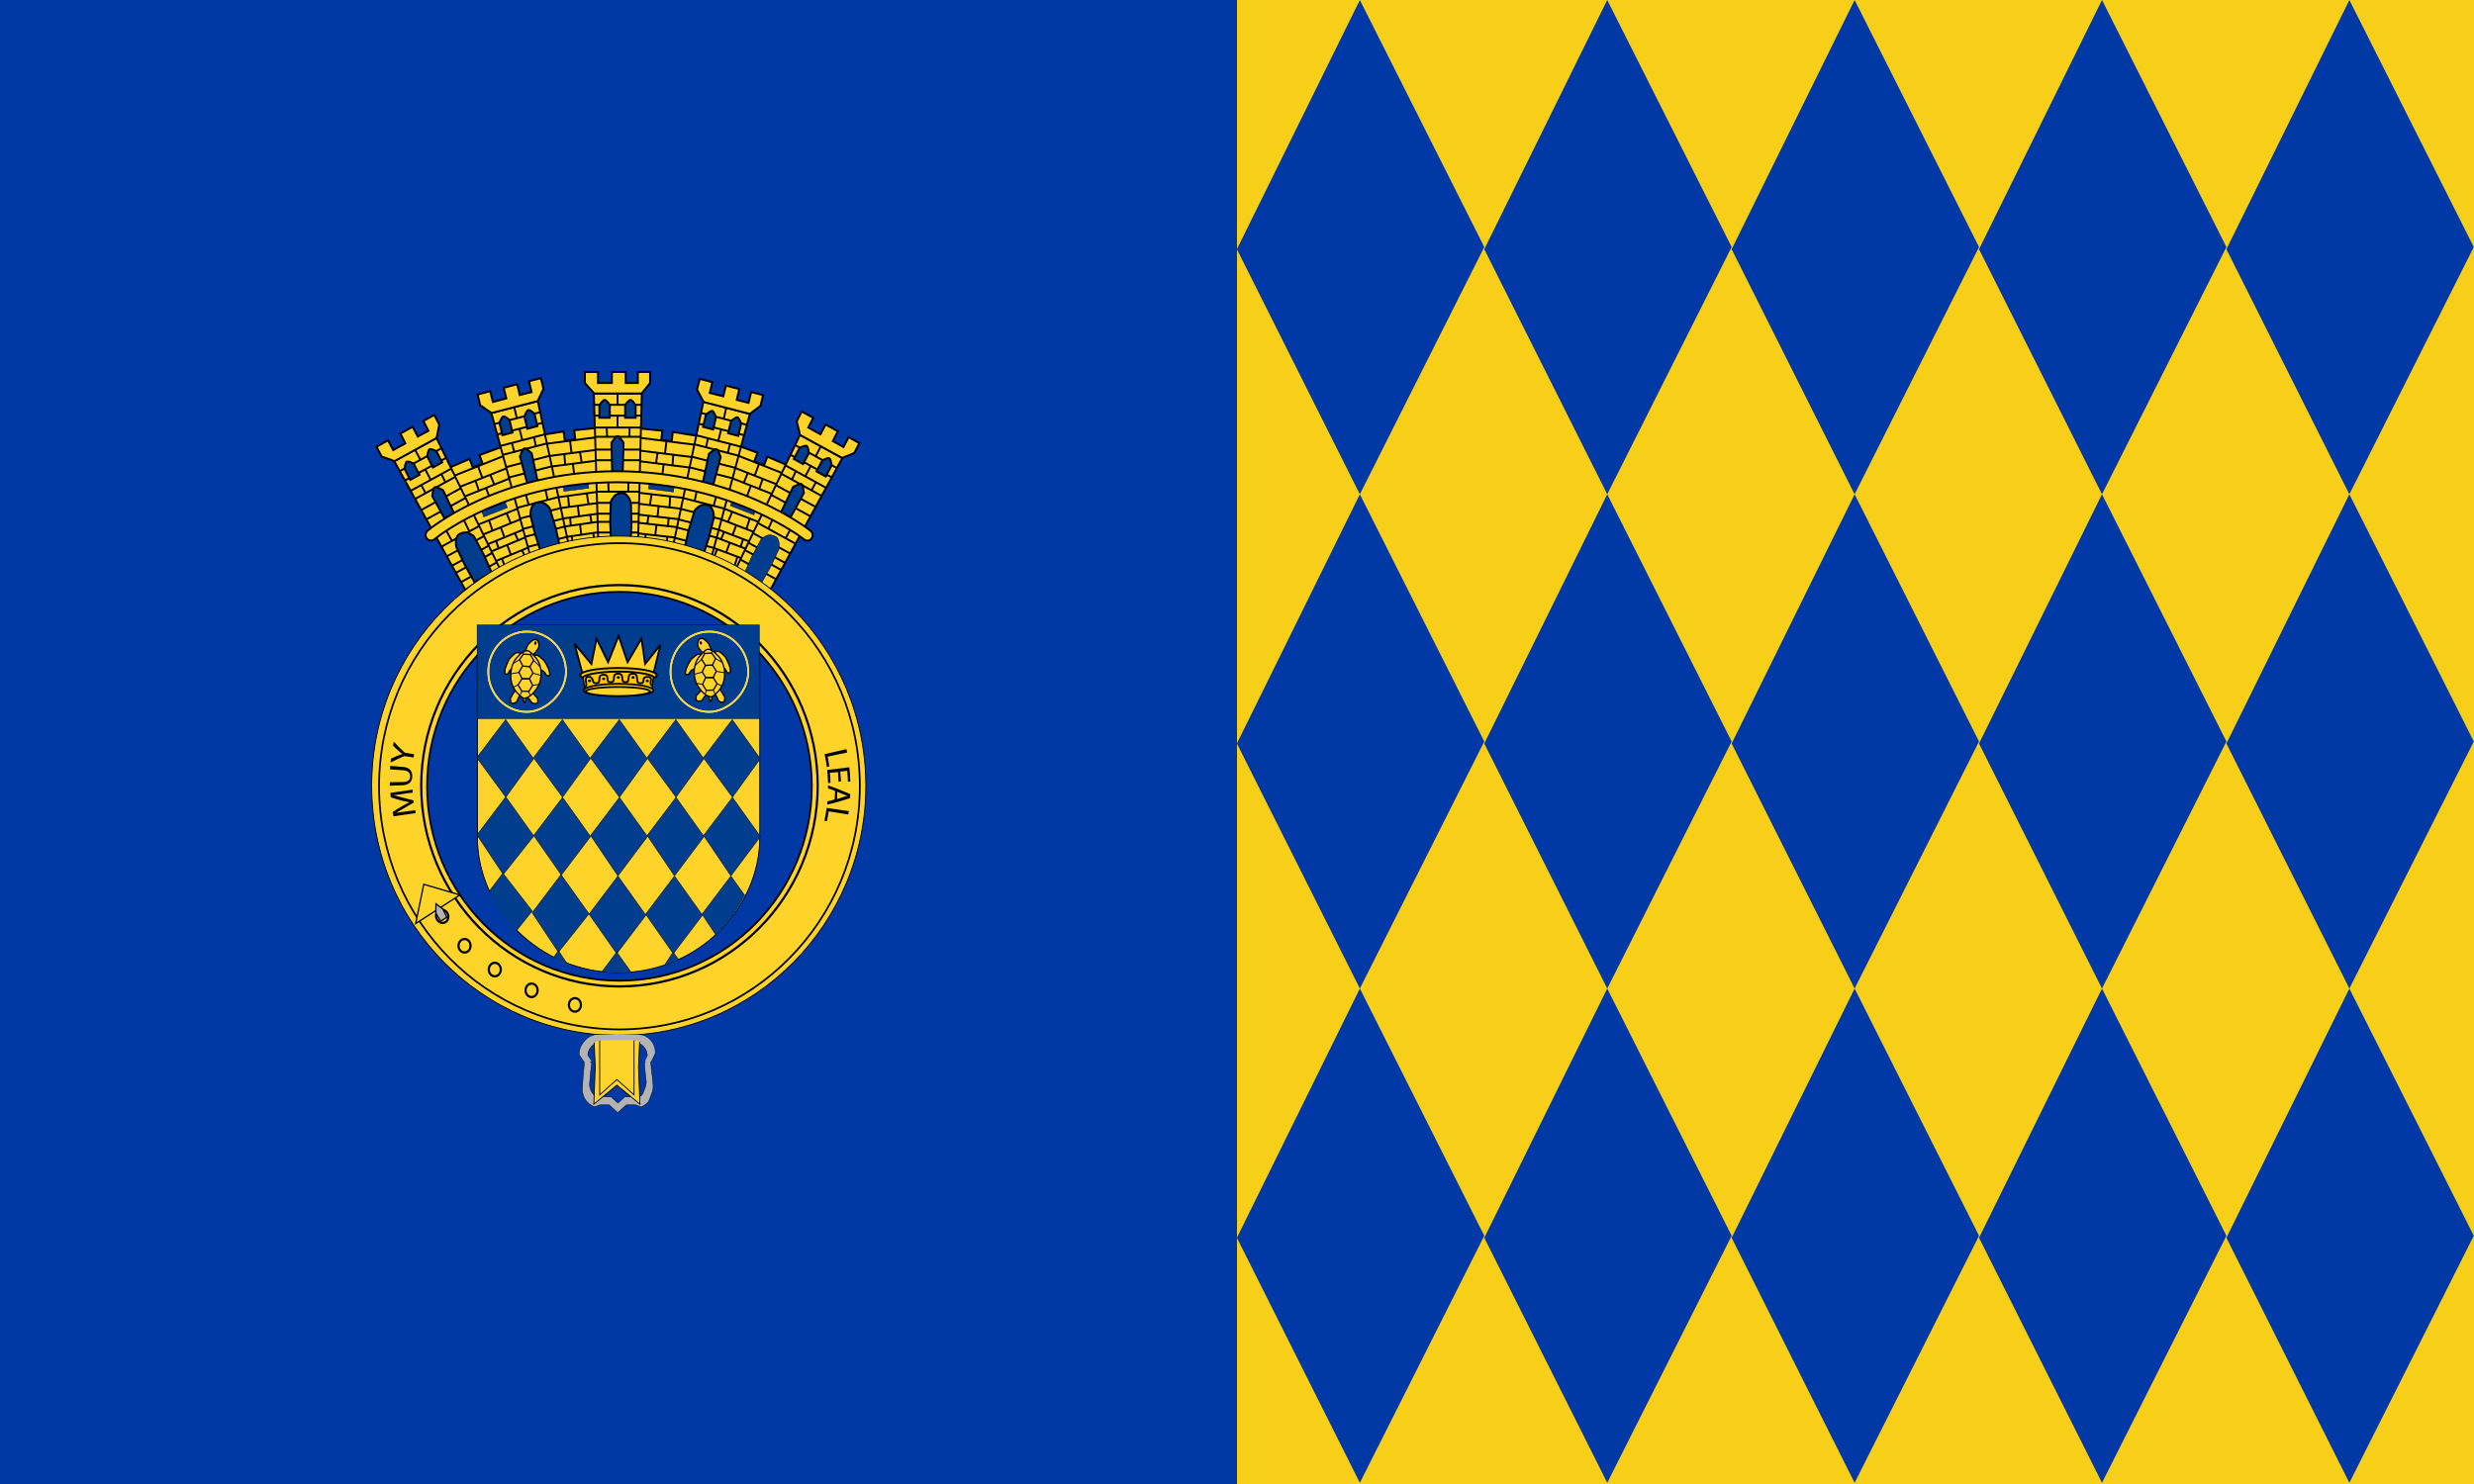 <?xml version="1.0" encoding="UTF-8"?>
<!-- Generator: Adobe Illustrator 26.3.1, SVG Export Plug-In . SVG Version: 6.00 Build 0)  -->
<svg width="1e3" height="600" version="1.1" viewBox="0 0 1e3 600" xml:space="preserve" xmlns="http://www.w3.org/2000/svg" xmlns:xlink="http://www.w3.org/1999/xlink">
<rect x="0" y="0" width="1e3" height="600" fill="#808080" stroke="none"/>
<style type="text/css">
	.st0{fill:#F7CE18;}
	.st1{fill:#0039A5;}
	.st2{fill:#FFD42A;stroke:#000000;stroke-width:0.5;}
	.st3{fill:#FFD42A;stroke:#000000;stroke-width:1.108;}
	.st4{fill:none;stroke:#000000;stroke-width:1.108;}
	.st5{fill:#003D8F;stroke:#000000;stroke-width:0.25;}
	.st6{fill:#003D8F;stroke:#000000;stroke-width:1.108;}
	.st7{clip-path:url(#SVGID_00000094598221266990637730000016399347667315561645_);fill:#003D8F;stroke:#000000;stroke-width:0.25;}
	.st8{clip-path:url(#SVGID_00000044177119653972386620000016826804207289895073_);fill:#003D8F;stroke:#000000;stroke-width:0.25;}
	.st9{clip-path:url(#SVGID_00000112627422476110666480000011170453447067580305_);fill:#003D8F;stroke:#000000;stroke-width:0.25;}
	.st10{clip-path:url(#SVGID_00000090297132958595876950000012950136667842283161_);fill:#003D8F;stroke:#000000;stroke-width:0.25;}
	.st11{clip-path:url(#SVGID_00000140014118129398966370000002643057539354497674_);fill:#003D8F;stroke:#000000;stroke-width:0.25;}
	.st12{fill:#FFD42A;stroke:#000000;}
	.st13{fill:none;stroke:#000000;stroke-width:1.28;}
	.st14{fill:#B3B3B3;stroke:#000000;stroke-width:0.25;}
	.st15{fill:none;stroke:#FFFFFF;}
	.st16{fill:none;stroke:#FFD42A;}
	.st17{fill:#FFD42A;stroke:#000000;stroke-width:0.75;}
	.st18{fill:none;stroke:#000000;stroke-width:0.525;}
	.st19{fill:#FFD42A;stroke:#000000;stroke-width:0.75;stroke-miterlimit:4;}
	.st20{fill:#B3B3B3;}
	.st21{fill:none;stroke:#000000;stroke-width:1.28;stroke-miterlimit:4;}
	.st22{fill:#B3B3B3;stroke:#000000;stroke-width:0.75;}
	.st23{fill:#FFC800;stroke:#000000;stroke-width:0.75;}
	.st24{fill:#FFC800;stroke:#000000;}
	.st25{fill:#FFC800;stroke:#000000;stroke-width:1.075;}
	.st26{fill:none;stroke:#000000;stroke-width:1.075;}
	.st27{stroke:#000000;stroke-width:1.075;}
</style>
<rect class="st0" x="500" width="500" height="600" stroke-width=".732"/>
<rect class="st1" width="500" height="600" stroke-width=".732"/>
<g transform="matrix(.695 0 0 .718 11.167 5.072)">
	<path class="st2" d="m261.6 346.4h164.2v118.1c0 40-36 76.1-82.1 76.1s-82.1-36-82.1-76.1z"/>
	<polygon class="st3" points="296.7 238.2 311.7 302.1 334.7 299.2 332.3 233.8 317.9 235.2 318.5 240.3 312.4 241.1 311.7 235.9"/>
	<line class="st4" x1="332.2" x2="297.8" y1="239" y2="243.3"/>
	<line class="st4" x1="332.8" x2="299.4" y1="246" y2="250.2"/>
	<line class="st4" x1="300.9" x2="332.8" y1="256.1" y2="252.1"/>
	<line class="st4" x1="333.6" x2="304.9" y1="269.6" y2="273.4"/>
	<line class="st4" x1="306.4" x2="333.7" y1="279.5" y2="275.9"/>
	<line class="st4" x1="333.9" x2="307.7" y1="281.9" y2="285.4"/>
	<line class="st4" x1="308.9" x2="334.1" y1="289.9" y2="286.4"/>
	<line class="st4" x1="334.3" x2="310.2" y1="292.3" y2="295.7"/>
	<polygon class="st5" points="311.3 265 311.9 269.6 326.4 267.8 325.8 263.3"/>
	<line class="st4" x1="321.3" x2="322" y1="288.4" y2="294.2"/>
	<line class="st4" x1="320" x2="320.7" y1="277.8" y2="283.8"/>
	<line class="st4" x1="317.1" x2="318.2" y1="253.9" y2="262.9"/>
	<line class="st4" x1="315.4" x2="316.3" y1="240.6" y2="247.9"/>
	<line class="st4" x1="312.6" x2="312.1" y1="254.4" y2="248.4"/>
	<line class="st4" x1="314.9" x2="314.3" y1="278.4" y2="272.1"/>
	<line class="st4" x1="315.9" x2="315.5" y1="288.9" y2="284.3"/>
	<line class="st4" x1="317.1" x2="316.5" y1="301.4" y2="295"/>
	<line class="st4" x1="329" x2="330" y1="293.4" y2="299.5"/>
	<line class="st4" x1="327.2" x2="328" y1="282.8" y2="287.5"/>
	<line class="st4" x1="325.2" x2="326.2" y1="270.7" y2="276.9"/>
	<line class="st4" x1="321.2" x2="322.2" y1="247.4" y2="253.1"/>
	<polygon class="st3" points="243 257.2 273 315.6 294.6 307.2 276.5 244.3 262.8 249.2 264.6 254 258.9 256.2 257 251.4"/>
	<line class="st4" x1="277.6" x2="245.3" y1="249.4" y2="261.9"/>
	<line class="st4" x1="279.9" x2="248.5" y1="256.1" y2="268.2"/>
	<line class="st4" x1="251.4" x2="281.4" y1="273.6" y2="261.9"/>
	<line class="st4" x1="286.4" x2="259.4" y1="278.8" y2="289.4"/>
	<line class="st4" x1="262.4" x2="288" y1="294.9" y2="284.8"/>
	<line class="st4" x1="289.7" x2="265.1" y1="290.6" y2="300.4"/>
	<line class="st4" x1="267.3" x2="291" y1="304.4" y2="294.9"/>
	<line class="st4" x1="292.5" x2="270" y1="300.7" y2="309.8"/>
	<polygon class="st5" points="263.6 279.7 265.3 284 279 278.8 277.3 274.5"/>
	<line class="st4" x1="279" x2="281.1" y1="300" y2="305.4"/>
	<line class="st4" x1="275.2" x2="277.4" y1="290" y2="295.7"/>
	<line class="st4" x1="266.5" x2="269.8" y1="267.5" y2="276"/>
	<line class="st4" x1="261.8" x2="264.4" y1="255" y2="261.9"/>
	<line class="st4" x1="262.4" x2="260.4" y1="269.1" y2="263.4"/>
	<line class="st4" x1="270.4" x2="268.3" y1="291.8" y2="285.8"/>
	<line class="st4" x1="273.9" x2="272.4" y1="301.7" y2="297.4"/>
	<line class="st4" x1="278.1" x2="275.9" y1="313.6" y2="307.5"/>
	<line class="st4" x1="287.7" x2="290.2" y1="303" y2="308.6"/>
	<line class="st4" x1="283.4" x2="285.3" y1="293.1" y2="297.5"/>
	<line class="st4" x1="278.5" x2="281" y1="281.8" y2="287.6"/>
	<line class="st4" x1="269" x2="271.3" y1="260.2" y2="265.5"/>
	<polygon class="st3" points="410.1 242.8 393.4 306.3 415 314.6 443.6 255.7 430.2 250.1 428.3 254.9 422.6 252.7 424.5 247.9"/>
	<line class="st4" x1="441.1" x2="408.7" y1="260.2" y2="247.8"/>
	<line class="st4" x1="438.3" x2="406.9" y1="266.7" y2="254.7"/>
	<line class="st4" x1="405.4" x2="435.5" y1="260.6" y2="272.1"/>
	<line class="st4" x1="427.9" x2="400.8" y1="287.9" y2="277.8"/>
	<line class="st4" x1="399.3" x2="425.1" y1="283.9" y2="293.5"/>
	<line class="st4" x1="422.5" x2="397.7" y1="298.9" y2="289.7"/>
	<line class="st4" x1="396.6" x2="420.5" y1="294.2" y2="303"/>
	<line class="st4" x1="417.9" x2="395" y1="308.3" y2="300"/>
	<polygon class="st5" points="410.4 273.4 408.7 277.7 422.4 282.9 424.1 278.7"/>
	<line class="st4" x1="408.3" x2="406.2" y1="298.7" y2="304.2"/>
	<line class="st4" x1="412.1" x2="409.9" y1="288.7" y2="294.4"/>
	<line class="st4" x1="420.7" x2="417.5" y1="266.2" y2="274.8"/>
	<line class="st4" x1="425.5" x2="422.9" y1="253.8" y2="260.6"/>
	<line class="st4" x1="416.6" x2="418.9" y1="264.6" y2="259.1"/>
	<line class="st4" x1="407.3" x2="409.8" y1="286.9" y2="281.1"/>
	<line class="st4" x1="403.3" x2="405.1" y1="296.6" y2="292.4"/>
	<line class="st4" x1="398.5" x2="401" y1="308.2" y2="302.3"/>
	<line class="st4" x1="412.7" x2="410.8" y1="306.8" y2="312.6"/>
	<line class="st4" x1="416.1" x2="414.6" y1="296.6" y2="301.1"/>
	<line class="st4" x1="420" x2="418" y1="284.9" y2="290.9"/>
	<line class="st4" x1="427.5" x2="425.6" y1="262.5" y2="268"/>
	<polygon class="st3" points="354 234 353.1 299.7 376.1 302.4 389.6 238.4 375.2 236.2 374.6 241.4 368.5 240.6 369.1 235.5"/>
	<line class="st4" x1="388.2" x2="353.8" y1="243.4" y2="239.2"/>
	<line class="st4" x1="387.1" x2="353.7" y1="250.4" y2="246.4"/>
	<line class="st4" x1="353.7" x2="385.7" y1="252.4" y2="256.3"/>
	<line class="st4" x1="382.2" x2="353.4" y1="273.4" y2="270.2"/>
	<line class="st4" x1="353.4" x2="380.7" y1="276.4" y2="279.5"/>
	<line class="st4" x1="379.5" x2="353.2" y1="285.4" y2="282.5"/>
	<line class="st4" x1="353.3" x2="378.6" y1="287.1" y2="289.9"/>
	<line class="st4" x1="377.3" x2="353.1" y1="295.7" y2="293.1"/>
	<polygon class="st5" points="361.6 263.6 361.1 268.2 375.6 270 376.2 265.4"/>
	<line class="st4" x1="365.7" x2="365" y1="288.7" y2="294.5"/>
	<line class="st4" x1="367" x2="366.3" y1="278.1" y2="284.1"/>
	<line class="st4" x1="369.9" x2="368.8" y1="254.2" y2="263.2"/>
	<line class="st4" x1="371.6" x2="370.7" y1="240.9" y2="248.2"/>
	<line class="st4" x1="365.5" x2="366.4" y1="253.6" y2="247.7"/>
	<line class="st4" x1="361.9" x2="362.9" y1="277.4" y2="271.2"/>
	<line class="st4" x1="360.4" x2="361.1" y1="287.9" y2="283.3"/>
	<line class="st4" x1="358.5" x2="359.5" y1="300.3" y2="293.9"/>
	<line class="st4" x1="372" x2="371.5" y1="295.4" y2="301.6"/>
	<line class="st4" x1="372.8" x2="372.4" y1="284.7" y2="289.4"/>
	<line class="st4" x1="373.7" x2="373.3" y1="272.4" y2="278.7"/>
	<line class="st4" x1="375.5" x2="375.1" y1="248.9" y2="254.7"/>
	<polygon class="st3" points="331.9 299.3 329.3 214.5 357.2 214.5 355 299.3"/>
	<polygon class="st3" points="329.5 214.5 324.1 208.6 324.1 202.4 331.7 202.4 331.7 208.6 339.8 208.6 339.8 202.4 347.8 202.4 347.8 208.6 354.9 208.6 354.9 202.4 362 202.4 362 208.6 357.1 214.5"/>
	<line class="st4" x1="329.6" x2="357.1" y1="220.9" y2="220.9"/>
	<line class="st4" x1="356.9" x2="329.7" y1="227" y2="227"/>
	<line class="st4" x1="356.6" x2="330.1" y1="233.7" y2="233.7"/>
	<line class="st4" x1="356.6" x2="329.9" y1="238.9" y2="238.9"/>
	<line class="st4" x1="356.4" x2="330.2" y1="246.1" y2="246.1"/>
	<line class="st4" x1="330.4" x2="356.3" y1="252.1" y2="252.1"/>
	<line class="st4" x1="355.8" x2="330.9" y1="269.8" y2="269.8"/>
	<line class="st4" x1="331.1" x2="355.6" y1="276.1" y2="276.1"/>
	<line class="st4" x1="355.5" x2="331.3" y1="282.2" y2="282.2"/>
	<line class="st4" x1="331.5" x2="355.4" y1="286.8" y2="286.8"/>
	<line class="st4" x1="355.2" x2="331.6" y1="292.8" y2="292.8"/>
	<path class="st6" d="m340 260h6.1l0.5-17.8s-2.5-3.7-3.5-3.7-3.6 3.7-3.6 3.7z"/>
	<path class="st6" d="m332.5 228.2h6.1v-7.2s-2-2.9-3-2.9-3.1 2.9-3.1 2.9z"/>
	<path class="st6" d="m347.5 228.2h6.1v-7.2s-2-2.9-3-2.9-3.1 2.9-3.1 2.9z"/>
	<line class="st4" x1="343.1" x2="343.1" y1="221.1" y2="214.5"/>
	<line class="st4" x1="343.1" x2="343.1" y1="233.6" y2="226.9"/>
	<line class="st4" x1="337.6" x2="337.9" y1="262" y2="269.9"/>
	<line class="st4" x1="336.8" x2="337" y1="233.7" y2="238.7"/>
	<line class="st4" x1="350" x2="350.1" y1="238.9" y2="233.8"/>
	<line class="st4" x1="349.3" x2="349.5" y1="270.1" y2="262.3"/>
	<polygon class="st3" points="375 302.2 393 219.2 420 226 397.4 307.8"/>
	<polygon class="st3" points="393.2 219.3 389.3 212.3 390.9 206.3 398.2 208.1 396.7 214.2 404.6 216.1 406.1 210.1 413.9 212 412.4 218.1 419.3 219.8 420.8 213.7 427.7 215.4 426.2 221.5 420 226"/>
	<line class="st4" x1="391.8" x2="418.4" y1="225.5" y2="232.2"/>
	<line class="st4" x1="416.7" x2="390.3" y1="238" y2="231.5"/>
	<line class="st4" x1="414.9" x2="389.1" y1="244.5" y2="238.1"/>
	<line class="st4" x1="413.6" x2="387.7" y1="249.6" y2="243.1"/>
	<line class="st4" x1="411.6" x2="386.2" y1="256.4" y2="250.1"/>
	<line class="st4" x1="385" x2="410.1" y1="256.1" y2="262.3"/>
	<line class="st4" x1="405.4" x2="381.2" y1="279.4" y2="273.4"/>
	<line class="st4" x1="379.9" x2="403.6" y1="279.5" y2="285.4"/>
	<line class="st4" x1="402.1" x2="378.5" y1="291.3" y2="285.4"/>
	<line class="st4" x1="377.7" x2="400.8" y1="290" y2="295.7"/>
	<line class="st4" x1="399.2" x2="376.3" y1="301.5" y2="295.8"/>
	<path class="st6" d="m392.4 266 5.9 1.5 4.8-17.2s-1.5-4.2-2.5-4.5c-1-0.2-4.4 2.7-4.4 2.7z"/>
	<path class="st6" d="m392.8 233.3 5.9 1.5 1.7-7s-1.3-3.3-2.2-3.5c-1-0.2-3.7 2.1-3.7 2.1z"/>
	<path class="st6" d="m407.4 236.9 5.9 1.5 1.7-7s-1.3-3.3-2.2-3.5c-1-0.2-3.7 2.1-3.7 2.1z"/>
	<line class="st4" x1="404.8" x2="406.3" y1="229" y2="222.6"/>
	<line class="st4" x1="401.7" x2="403.4" y1="241.1" y2="234.6"/>
	<line class="st4" x1="389.6" x2="387.9" y1="267.4" y2="275.1"/>
	<line class="st4" x1="395.7" x2="394.6" y1="239.7" y2="244.6"/>
	<line class="st4" x1="407.2" x2="408.5" y1="248" y2="243"/>
	<line class="st4" x1="398.9" x2="401" y1="278.1" y2="270.5"/>
	<polygon class="st3" points="411.6 313.9 449.2 237.8 473.8 250.9 432.1 324.8"/>
	<polygon class="st3" points="449.3 237.9 447.3 230.2 450.2 224.7 456.9 228.2 454 233.7 461.1 237.5 464.1 232 471.2 235.8 468.3 241.3 474.5 244.7 477.5 239.1 483.7 242.5 480.8 248 473.7 250.8"/>
	<line class="st4" x1="446.4" x2="470.7" y1="243.6" y2="256.5"/>
	<line class="st4" x1="467.7" x2="443.6" y1="261.8" y2="249"/>
	<line class="st4" x1="464.3" x2="440.9" y1="267.6" y2="255.1"/>
	<line class="st4" x1="461.8" x2="438.3" y1="272.2" y2="259.7"/>
	<line class="st4" x1="458.3" x2="435.1" y1="278.4" y2="266.1"/>
	<line class="st4" x1="432.5" x2="455.3" y1="271.6" y2="283.7"/>
	<line class="st4" x1="446.6" x2="424.6" y1="299.1" y2="287.4"/>
	<line class="st4" x1="421.8" x2="443.4" y1="293.1" y2="304.6"/>
	<line class="st4" x1="440.5" x2="419.1" y1="309.9" y2="298.5"/>
	<line class="st4" x1="417.2" x2="438.3" y1="302.7" y2="313.9"/>
	<line class="st4" x1="435.3" x2="414.5" y1="319.1" y2="308"/>
	<path class="st6" d="m437.3 283.1 5.4 2.9 8.8-15.5s-0.5-4.5-1.4-5-4.9 1.6-4.9 1.6z"/>
	<path class="st6" d="m445.6 251.4 5.4 2.9 3.4-6.3s-0.4-3.5-1.3-4-4.1 1.1-4.1 1.1z"/>
	<path class="st6" d="m458.8 258.4 5.4 2.9 3.4-6.3s-0.4-3.5-1.3-4-4.1 1.1-4.1 1.1z"/>
	<path class="st5" d="m416.3 316.8 10 5.4 5.7-9.8 4.8-9.8s0.7-2.1 0.2-4.3c-0.4-2.2-1.1-2.8-1.9-3.2-0.9-0.5-3.2-1.5-5.3-0.6s-3.1 1.8-3.1 1.8l-5.7 10.2z"/>
	<line class="st4" x1="458.2" x2="461.3" y1="250.1" y2="244.3"/>
	<line class="st4" x1="452.3" x2="455.5" y1="261.1" y2="255.2"/>
	<line class="st4" x1="434.2" x2="430.7" y1="283.6" y2="290.8"/>
	<line class="st4" x1="446.8" x2="444.6" y1="258.3" y2="262.8"/>
	<line class="st4" x1="455.9" x2="458.4" y1="269.1" y2="264.6"/>
	<line class="st4" x1="440.7" x2="444.5" y1="296.3" y2="289.5"/>
	<polygon class="st3" points="292.7 307.2 269.7 225.5 296.7 218.8 315.1 301.6"/>
	<polygon class="st3" points="269.8 225.5 263.2 221.1 261.7 215.1 269 213.2 270.6 219.3 278.4 217.3 276.9 211.3 284.7 209.3 286.2 215.4 293.1 213.7 291.6 207.6 298.5 205.9 300 211.9 296.6 218.8"/>
	<line class="st4" x1="271.5" x2="298.2" y1="231.7" y2="225"/>
	<line class="st4" x1="299.5" x2="273" y1="231" y2="237.6"/>
	<line class="st4" x1="300.8" x2="275.1" y1="237.5" y2="244"/>
	<line class="st4" x1="302.1" x2="276.2" y1="242.6" y2="249.1"/>
	<line class="st4" x1="303.6" x2="278.1" y1="249.6" y2="256"/>
	<line class="st4" x1="279.9" x2="304.9" y1="261.8" y2="255.5"/>
	<line class="st4" x1="308.8" x2="284.6" y1="272.8" y2="278.9"/>
	<line class="st4" x1="286.4" x2="310.1" y1="284.9" y2="279"/>
	<line class="st4" x1="311.5" x2="288" y1="284.9" y2="290.8"/>
	<line class="st4" x1="289.3" x2="312.5" y1="295.2" y2="289.4"/>
	<line class="st4" x1="313.8" x2="290.9" y1="295.2" y2="300.9"/>
	<path class="st6" d="m291.1 267.1 5.9-1.5-3.8-17.4s-3.3-3-4.3-2.8-2.6 4.5-2.6 4.5z"/>
	<path class="st6" d="m276.1 238 5.9-1.5-1.7-7s-2.6-2.3-3.6-2.1-2.3 3.6-2.3 3.6z"/>
	<path class="st6" d="m290.6 234.4 5.9-1.5-1.7-7s-2.6-2.3-3.6-2.1-2.3 3.6-2.3 3.6z"/>
	<line class="st4" x1="284.6" x2="283" y1="228.6" y2="222.3"/>
	<line class="st4" x1="287.7" x2="286" y1="240.7" y2="234.2"/>
	<line class="st4" x1="289.2" x2="291.4" y1="269.6" y2="277.2"/>
	<line class="st4" x1="281.6" x2="283" y1="242.3" y2="247.2"/>
	<line class="st4" x1="295.6" x2="294.5" y1="244.2" y2="239.2"/>
	<line class="st4" x1="302.5" x2="300.8" y1="274.7" y2="267"/>
	<polygon class="st3" points="255.3 326.4 213.2 252.6 237.8 239.6 275.8 315.5"/>
	<polygon class="st3" points="213.4 252.6 205.9 250 202.9 244.5 209.6 240.9 212.6 246.4 219.7 242.6 216.8 237.1 223.9 233.3 226.9 238.8 233.1 235.5 230.2 230 236.5 226.6 239.4 232.1 237.8 239.6"/>
	<line class="st4" x1="216.5" x2="240.8" y1="258.2" y2="245.3"/>
	<line class="st4" x1="243.5" x2="219.4" y1="250.7" y2="263.5"/>
	<line class="st4" x1="246.4" x2="223" y1="256.8" y2="269.2"/>
	<line class="st4" x1="248.8" x2="225.3" y1="261.4" y2="273.9"/>
	<line class="st4" x1="252" x2="228.8" y1="267.8" y2="280.2"/>
	<line class="st4" x1="231.9" x2="254.7" y1="285.4" y2="273.3"/>
	<line class="st4" x1="262.7" x2="240.6" y1="289.1" y2="300.8"/>
	<line class="st4" x1="243.8" x2="265.4" y1="306.2" y2="294.8"/>
	<line class="st4" x1="268.2" x2="246.8" y1="300.2" y2="311.5"/>
	<line class="st4" x1="249.1" x2="270.2" y1="315.5" y2="304.3"/>
	<line class="st4" x1="272.9" x2="252.1" y1="309.6" y2="320.7"/>
	<path class="st6" d="m244.1 287.8 5.4-2.9-7.9-16s-4-2.1-4.9-1.6-1.4 5-1.4 5z"/>
	<path class="st6" d="m222.5 263.2 5.4-2.9-3.4-6.3s-3.1-1.6-4-1.1-1.3 4-1.3 4z"/>
	<path class="st6" d="m235.7 256.2 5.4-2.9-3.4-6.3s-3.1-1.6-4-1.1-1.3 4-1.3 4z"/>
	<line class="st4" x1="228.5" x2="225.4" y1="252" y2="246.3"/>
	<line class="st4" x1="234.4" x2="231.2" y1="263.1" y2="257.2"/>
	<line class="st4" x1="242.9" x2="246.8" y1="290.7" y2="297.6"/>
	<line class="st4" x1="228.9" x2="231.4" y1="266.1" y2="270.5"/>
	<line class="st4" x1="243" x2="240.7" y1="264.5" y2="260"/>
	<line class="st4" x1="257" x2="253.5" y1="292.4" y2="285.4"/>
	<path class="st3" d="m451.6 296.7s-0.1-0.1-0.4-0.3-0.8-0.6-1.4-1c-1.2-0.9-3.1-2.1-5.6-3.6-4.9-3-12.2-7-21.6-11.1-18.8-8.1-46.1-16.2-79.7-16.2-63.1 0-101.6 28.5-105.9 31.8-0.3 0.2-0.4 0.3-0.4 0.3-1.3 1.1-3.3 0.9-4.4-0.4s-0.9-3.3 0.4-4.4c0.3-0.3 40.9-33.5 110.2-33.5 69.4 0 112.2 33.3 112.5 33.5 1.4 1.1 1.6 3 0.6 4.4-0.6 0.8-1.5 1.2-2.5 1.2-0.5 0-1.2-0.2-1.8-0.7z"/>
	<path class="st3" d="m432.1 329.7s-0.1-0.1-0.4-0.3c-0.2-0.2-0.6-0.5-1.1-0.8-1-0.7-2.5-1.7-4.6-3-4-2.5-10-5.8-17.7-9.1-15.4-6.6-37.7-13.2-65.2-13.2-51.6 0-83.1 23.3-86.6 26l-0.3 0.3c-1.1 0.9-2.7 0.7-3.6-0.3-0.9-1.1-0.7-1.9 0.3-2.8 0.3-0.2 33.4-28.2 90.2-28.2 56.7 0 91.8 28.8 92.1 29 1.1 0.9 1.3 0.9 0.4 2-0.5 0.6-1.2 1-2 1-0.5-0.1-1.1-0.3-1.5-0.6z"/>
	<path class="st6" d="m381.8 302.7 11 3.2 3.6-10.8 2.7-10.6s0.2-2.2-0.7-4.3-1.6-2.5-2.5-2.7c-0.9-0.3-3.4-0.8-5.3 0.5s-2.7 2.4-2.7 2.4l-3.5 11.2z"/>
	<path class="st6" d="m269.9 315.4-10 5.4-5.7-9.8-4.8-9.8s-0.7-2.1-0.2-4.3c0.4-2.2 1.1-2.8 1.9-3.2 0.8-0.5 3.2-1.5 5.3-0.6s3.1 1.8 3.1 1.8l5.7 10.2z"/>
	<path class="st6" d="m309.7 301.3-11 3.2-3.6-10.8-2.7-10.6s-0.2-2.2 0.7-4.3 1.6-2.5 2.5-2.7c0.9-0.3 3.4-0.8 5.3 0.5s2.7 2.4 2.7 2.4l3.5 11.2z"/>
	<path class="st6" d="m339.3 298.6h11.4l0.5-11.3-0.3-10.9s-0.4-2.2-1.8-3.9-2.2-1.9-3.2-1.9-3.5 0.2-4.9 1.9c-1.5 1.8-1.9 3.1-1.9 3.1l-0.3 11.7z"/>
	<polygon class="st5" points="327.3 420.2 311.1 441.9 294.2 419.6 311 398.1"/>
	<polygon class="st5" points="294.3 420.2 278.1 441.9 261.2 419.6 278 398.1"/>
	<polygon class="st5" points="360.4 420.2 344.2 441.9 327.3 419.6 344.1 398.1"/>
	<polygon class="st5" points="393.3 420.2 377.1 441.9 360.2 419.6 377 398.1"/>
	<polygon class="st5" points="426.1 420.2 409.9 441.9 393 419.6 409.8 398.1"/>
	<polygon class="st5" points="327.4 464 310.4 485.7 294.3 463.4 311.1 441.9"/>
	<polygon class="st5" points="294.4 463.7 276.6 485.4 261.3 463.1 278.1 441.6"/>
	<polygon class="st5" points="360.5 464 343.3 486.2 327.4 463.4 344.2 441.9"/>
	<polygon class="st5" points="393.4 464 376.2 486.2 360.3 463.4 377.1 441.9"/>
	<polygon class="st5" points="426.2 464 409 486.2 393.1 463.4 409.9 441.9"/>
	<polygon class="st5" points="326.5 507.5 308.7 529.2 293.4 506.9 310.2 485.4"/>
	<polygon class="st5" points="359.6 508.3 342.6 530 326.5 507.7 343.3 486.2"/>
	<polygon class="st5" points="392.5 508.3 375.5 530 359.4 507.7 376.2 486.2"/>
	
		
			<defs>
				<path id="SVGID_1_" d="m261.2 341.6h164.2v122.1c0 40-33.9 76.9-82.1 76.9-46.1 0-82.1-34.7-82.1-76.9z"/>
			</defs>
			<clipPath id="SVGID_00000158711920621286929850000013501623203470084754_">
				<use xlink:href="#SVGID_1_"/>
			</clipPath>
			
				<polygon points="293.5 505.9 274.9 528.4 259.6 506.1 276.4 484.6" clip-path="url(#SVGID_00000158711920621286929850000013501623203470084754_)" fill="#003d8f" stroke="#000000" stroke-width=".25"/>
		
	
	
		
			<defs>
				<path id="SVGID_00000098200133519300708030000008931448955439866540_" d="m261.2 341.6h164.2v122.1c0 40-33.9 76.9-82.1 76.9-46.1 0-82.1-34.7-82.1-76.9z"/>
			</defs>
			<clipPath id="SVGID_00000165923974807408707700000005753470356947135378_">
				<use xlink:href="#SVGID_00000098200133519300708030000008931448955439866540_"/>
			</clipPath>
			
				<polygon points="425.3 508.3 407.5 530 392.2 507.7 409 486.2" clip-path="url(#SVGID_00000165923974807408707700000005753470356947135378_)" fill="#003d8f" stroke="#000000" stroke-width=".25"/>
		
	
	
		
			<defs>
				<path id="SVGID_00000001639269379379657230000009442001211160991156_" d="m261.2 341.6h164.2v122.1c0 40-33.9 76.9-82.1 76.9-46.1 0-82.1-34.7-82.1-76.9z"/>
			</defs>
			<clipPath id="SVGID_00000134249694366545777240000009154023288759414148_">
				<use xlink:href="#SVGID_00000001639269379379657230000009442001211160991156_"/>
			</clipPath>
			
				<polygon points="325 551.9 307.2 573.6 291.9 551.4 308.7 528.2" clip-path="url(#SVGID_00000134249694366545777240000009154023288759414148_)" fill="#003d8f" stroke="#000000" stroke-width=".25"/>
		
	
	
		
			<defs>
				<path id="SVGID_00000049943710314804357990000002409745629007399103_" d="m261.2 341.6h164.2v122.1c0 40-33.9 76.9-82.1 76.9-46.1 0-82.1-34.7-82.1-76.9z"/>
			</defs>
			<clipPath id="SVGID_00000108273732375246811690000017807093202380787590_">
				<use xlink:href="#SVGID_00000049943710314804357990000002409745629007399103_"/>
			</clipPath>
			
				<polygon points="358.9 551.1 341.1 572.8 325.8 550.6 342.6 529" clip-path="url(#SVGID_00000108273732375246811690000017807093202380787590_)" fill="#003d8f" stroke="#000000" stroke-width=".25"/>
		
	
	
		
			<defs>
				<path id="SVGID_00000129178867956572523600000016891245813531888806_" d="m261.2 341.6h164.2v122.1c0 40-33.9 76.9-82.1 76.9-46.1 0-82.1-34.7-82.1-76.9z"/>
			</defs>
			<clipPath id="SVGID_00000023263445233922704410000002585221658784767884_">
				<use xlink:href="#SVGID_00000129178867956572523600000016891245813531888806_"/>
			</clipPath>
			
				<polygon points="392.6 551.9 375.6 573.6 360.3 551.4 375.4 529" clip-path="url(#SVGID_00000023263445233922704410000002585221658784767884_)" fill="#003d8f" stroke="#000000" stroke-width=".25"/>
		
	
	<path class="st2" d="m343.8 294.8c-79.4 0-143.7 63-143.7 140.6 0 77.7 64.3 140.6 143.7 140.6s143.7-63 143.7-140.6c-0.1-77.6-64.4-140.6-143.7-140.6zm0 253.1c-63.5 0-114.9-50.4-114.9-112.5s51.5-112.5 114.9-112.5c63.5 0 114.9 50.4 114.9 112.5 0 62.2-51.5 112.5-114.9 112.5z"/>
	<path class="st12" d="m344.2 298.8c-77.2 0-139.8 61.3-139.8 136.9s62.6 136.9 139.8 136.9 139.8-61.3 139.8-136.9c0.1-75.6-62.5-136.9-139.8-136.9zm0 246.4c-61.8 0-111.9-49-111.9-109.5s50.1-109.5 111.9-109.5 111.9 49 111.9 109.5c0 60.4-50.1 109.5-111.9 109.5z"/>
	<ellipse class="st13" cx="344.2" cy="435.4" rx="115.3" ry="113"/>
	<ellipse class="st13" cx="318.3" cy="558.8" rx="3.5" ry="3.8"/>
	<ellipse class="st13" cx="293.1" cy="550.6" rx="3.5" ry="3.8"/>
	<ellipse class="st13" cx="271.7" cy="538.9" rx="3.5" ry="3.8"/>
	<ellipse class="st13" cx="254.1" cy="525.5" rx="3.5" ry="3.8"/>
	<path class="st14" d="m359 595.1 0.8 7c0 1.2-0.2 2.3-0.7 3.3-0.4 1-1 3.3-1.8 4.1s-1.7 1.4-2.7 1.8-2.1-0.7-3.3-0.7h-4l-4 3.5-4-3.5h-4c-1.2 0-2.3 1.2-3.3 0.7-1-0.4-1.9-1-2.7-1.8s-1.4-1.7-1.8-2.7-0.7-2.1-0.7-3.3l0.4-4.9 0.8-7-2.5-3.5c0-1.2 0.2-2.3 0.7-3.3 0.4-1 1-1.9 1.8-2.7s1.7-1.4 2.7-1.8 3.5-0.7 4.7-0.7h16c1.2 0 3 0.2 4 0.7 1 0.4 1.9 1 2.7 1.8s1.4 1.7 1.8 2.7 0.7 2.1 0.7 3.3l-1.8 3.5zm3.8 0.5-0.4-4.4 2.2-4.4c0-1.5-0.3-2.9-0.8-4.1-0.5-1.3-1.3-2.4-2.3-3.4s-2.1-1.7-3.4-2.3c-1.3-0.5-3.5-0.8-5-0.8h-20c-1.5 0-4.6 0.3-5.9 0.8s-2.4 1.3-3.4 2.3-1.7 2.1-2.3 3.4c-0.5 1.3-0.8 2.7-0.8 4.1l3.1 4.4-0.8 8.8-0.4 6.2c0 1.5 0.3 2.9 0.8 4.1 0.5 1.3 1.3 2.4 2.3 3.4s2.1 1.7 3.4 2.3c1.3 0.5 2.7-0.9 4.1-0.9h5l5 4.4 5-4.4h5c1.5 0 2.8 1.5 4.1 0.9 1.3-0.5 2.4-1.3 3.4-2.3s1.7-3.9 2.3-5.1c0.5-1.3 0.8-2.7 0.8-4.1l-0.4-4.4z"/>
	<polygon class="st2" points="329.3 575.4 342.7 575.9 356.1 575.6 355.3 593.8 356.1 614.7 342.7 604 329.3 614.7 330.1 593.8"/>
	<polygon class="st2" points="332.7 575.7 342.7 575.9 352.7 575.8 352.7 592.9 352.7 609.5 342.7 600.8 332.7 609.5 332.7 592.9"/>
	<rect class="st5" x="261.4" y="344.8" width="164.2" height="52.8"/>
	<path d="m218.3 440c-1.8 0.3-4 0.6-5.6 0.7 1.5 0.4 3.2 0.8 5.1 1.3 2.2 0.6 4.4 1.1 6.5 1.6 0.1 0.4 0.1 0.8 0.2 1.3-1.9 1-3.8 2.1-5.7 3.2-1.7 1-3.2 1.8-4.6 2.6 1.6-0.3 3.7-0.6 5.7-0.8 1.8-0.2 3.7-0.5 5.5-0.7 0.1 0.5 0.2 1.1 0.3 1.6-4.3 0.6-8.6 1.2-12.9 1.8-0.2-0.8-0.3-1.6-0.5-2.4 1.9-1.2 3.8-2.4 5.8-3.5 1.5-0.8 2.8-1.5 4.1-2-1.3-0.2-2.8-0.5-4.5-0.9-2.2-0.6-4.4-1.2-6.5-1.9-0.1-0.8-0.2-1.6-0.2-2.5 4.3-0.6 8.6-1.2 12.9-1.8 0 0.6 0.1 1.1 0.1 1.7-2 0.1-3.9 0.4-5.7 0.7z"/>
	<path d="m210.7 433.4c2.6 0 5.1-0.1 7.7-0.1 2.9 0 4.1-1.4 4.1-3.1 0-1.9-1.1-3.3-4-3.5-2.6-0.2-5.1-0.3-7.7-0.5 0-0.7 0.1-1.3 0.1-2l7.5 0.6c4 0.3 5.4 2.6 5.3 5.4-0.1 2.6-1.5 4.7-5.5 4.9-2.5 0.1-5.1 0.2-7.6 0.3 0.1-0.7 0.1-1.4 0.1-2z"/>
	<path d="m224.5 419.5c-1.8-0.3-3.6-0.5-5.4-0.8-2.7 1.1-5.3 2.3-8 3.6 0.1-0.7 0.2-1.5 0.2-2.2 1.3-0.6 2.5-1.1 3.8-1.6 1-0.4 1.9-0.7 2.9-1-0.8-0.5-1.5-1.1-2.4-1.9-1.1-0.9-2.1-1.8-3.1-2.8 0.1-0.7 0.3-1.4 0.5-2.2 2.1 2.2 4.2 4.3 6.4 6.2 1.8 0.3 3.6 0.6 5.4 0.9-0.1 0.7-0.2 1.2-0.3 1.8z"/>
	<path d="m476.2 414.8c0.1 0.6 0.3 1.3 0.4 1.9-3.8 0.8-7.5 1.5-11.3 2.3 0.4 1.9 0.7 3.7 0.9 5.6-0.5 0.1-0.9 0.1-1.4 0.2-0.3-2.4-0.8-4.8-1.3-7.2 4.2-0.9 8.4-1.9 12.7-2.8z"/>
	<path d="m471.6 433.1-0.3-5.4c-1.6 0.1-3.1 0.3-4.7 0.4 0.2 1.9 0.3 3.8 0.3 5.7h-1.4c-0.1-2.4-0.2-4.9-0.5-7.3 4.3-0.5 8.6-1 12.9-1.5 0.3 2.7 0.5 5.4 0.6 8.1h-1.4c-0.1-2-0.2-4-0.4-6.1-1.4 0.1-2.7 0.3-4.1 0.4 0.2 1.8 0.3 3.6 0.4 5.5-0.5 0.2-0.9 0.2-1.4 0.2z"/>
	<path d="m469.6 438.3c-1.3-0.5-2.7-1-4.1-1.4v-1.7c4.3 1.4 8.6 3.1 12.9 4.9 0 0.8-0.1 1.5-0.1 2.3-4.4 1.4-8.9 2.7-13.3 3.6 0.1-0.6 0.1-1.2 0.2-1.8 1.4-0.3 2.8-0.7 4.2-1.1 0.1-1.5 0.2-3.1 0.2-4.8zm1.1 4.6c1.3-0.4 2.5-0.8 3.8-1.2 0.9-0.3 1.6-0.5 2.4-0.6-0.7-0.3-1.5-0.5-2.3-0.8-1.2-0.5-2.5-1-3.7-1.5 0 1.3-0.1 2.7-0.2 4.1z"/>
	<path d="m477.6 449.7c-0.1 0.6-0.2 1.3-0.3 1.9-3.8-0.6-7.6-1.2-11.4-1.8-0.3 1.9-0.6 3.7-1.1 5.6-0.5-0.1-0.9-0.2-1.4-0.3 0.5-2.4 1-4.8 1.3-7.2 4.4 0.6 8.7 1.2 12.9 1.8z"/>
	<path class="st15" d="m267.9 371.2c0-12.5 10.1-22.6 22.6-22.6s22.6 10.1 22.6 22.6-12.4 22.6-22.6 22.6c-12.5 0.1-22.6-10.1-22.6-22.6"/>
	<path class="st16" d="m267.9 371.2c0-12.5 10.1-22.6 22.6-22.6s22.6 10.1 22.6 22.6-12.4 22.6-22.6 22.6c-12.5 0.1-22.6-10.1-22.6-22.6"/>
	<path class="st15" d="m373.9 371.2c0-12.5 10.1-22.6 22.6-22.6s22.6 10.1 22.6 22.6-12.4 22.6-22.6 22.6c-12.4 0-22.6-10.1-22.6-22.6"/>
	<path class="st16" d="m373.9 371.2c0-12.5 10.1-22.6 22.6-22.6s22.6 10.1 22.6 22.6-12.4 22.6-22.6 22.6c-12.4 0-22.6-10.1-22.6-22.6"/>
	<path class="st17" d="m293.4 362.6c0.9-0.1 1.3-0.8 2.2-0.8 1-0.1 2.3 1 3 1.6 0.8 0.7 1.7 1.3 2.2 2.2 0.6 0.9 1.1 1.8 1.6 2.8s0.9 1.9 1.1 2.9c0.1 0.5 0.1 1 0.2 1.5s-0.6 0.6-1 0.6c-0.7 0.1-0.9 0-1.2-0.6-0.3-0.5-0.6-0.9-0.9-1.4-0.4-0.5-0.6-0.6-1.2-0.8-0.5-0.1-0.7-0.4-1.1-0.9-1-1.3-2.4-2.1-3.7-3-0.6-0.4-1.1-1.3-1.5-1.9-0.5-0.3 0.1-1.7 0.3-2.2"/>
	<path class="st17" d="m287.1 361c-0.9 0-1.4-0.7-2.3-0.6-1 0-2.2 1.1-2.9 1.8-0.8 0.7-1.6 1.4-2 2.3-0.5 1-1 1.9-1.4 2.9s-0.8 1.9-0.9 3c0 0.5-0.1 1-0.1 1.6 0 0.5 0.6 0.5 1 0.5 0.7 0 0.9 0 1.2-0.7 0.3-0.5 0.5-1 0.8-1.4 0.4-0.5 0.5-0.6 1.2-0.9 0.5-0.2 0.7-0.5 1-0.9 0.9-1.3 2.3-2.2 3.5-3.3 0.6-0.5 1-1.4 1.4-2 0.4-0.5-0.2-1.9-0.5-2.3"/>
	<polygon class="st17" points="286 384.9 286.4 383.8 284.2 381.2 283.1 382.4 282.2 383.7 281.5 385 280.7 386.2 280.9 387.5 281 388.6 282 389 283.1 388.9 284.4 388.1 285 387 285.4 385.9"/>
	<polygon class="st17" points="291.1 386.1 290.4 385 291.9 382 293.3 382.9 294.5 383.9 295.4 385 296.5 386 296.7 387.3 296.8 388.4 295.9 389 294.8 389.2 293.4 388.8 292.6 387.8 291.9 386.8"/>
	<path class="st17" d="m293.5 363.7c0-0.3-0.1-0.5-0.1-0.8 0-0.2 0-0.3-0.1-0.5v-0.2l1-1c0.2-0.2 0.5-0.4 0.7-0.6 0.1-0.1 0.3-0.2 0.4-0.4 0.4-0.5 0.7-1 1.1-1.4 0.5-0.6 1.1-2.1 0.9-2.9-0.2-0.5-0.3-1.2-0.5-1.7-0.3-0.8-0.8-1-1.5-1.1-1.3-0.2-2.4 0.9-3.3 1.7-1.2 1.1-1.7 2.3-2.2 3.8l-0.6 1.5v0.2 0.3 0.1c-0.2 0.2-0.3 0.4-0.5 0.7-0.1 0.1-0.2 0.2-0.3 0.4 0 0.1-0.1 0-0.2 0.1-0.3 0-0.6 0.1-0.9 0.1 0.4 0.4 0.8 0.7 1.2 1.1l0.6 0.6c0.1 0.1 0.2 0.1 0.3 0.1 0.6 0.2 1.2 0.3 1.9 0.5h0.1c0.1 0 0.2-0.1 0.2-0.1 0.3-0.1 0.7-0.2 1-0.4 0.4 0.1 0.6 0 0.8-0.1"/>
	<path class="st17" d="m290.8 380.8c-0.1 1.8-1.1 7.8-1.8 7.8s-1.4-6.1-1.3-8"/>
	<path class="st17" d="m298.6 373.2c-0.1 1.6-0.4 3.1-0.9 4.5-0.1 0.2-0.1 0.4-0.2 0.6-1.7 3.1-4.4 7-8.2 7.8-0.2 0 0 0.1-0.1 0.1-0.2 0 0.2 0 0 0-0.8-0.1-1.5-0.4-2.1-0.9l-0.3-0.3c-1.2-1-2.5-2.1-3.4-3.5-0.1-0.2-0.2-0.3-0.3-0.5-1.5-2.3-2.3-5.4-2.1-8.7 0.2-3.5 1.4-6.6 3.2-8.7 0.1-0.2 0.3-0.3 0.4-0.4 1.3-1.3 2.4-2.8 4.2-3.4 0.1-0.1 0.3-0.1 0.4-0.2s0.3-0.1 0.4-0.1c0.2 0 0.4-0.1 0.6-0.1h0.6c0.2 0 0.4 0.1 0.6 0.1 1.8 1 3 2.7 4.5 4.2 0.1 0.1 0.2 0.3 0.3 0.5 1.6 2.1 2.6 5.4 2.4 9z"/>
	<polygon class="st17" points="287.6 375.1 285.7 371.5 287.9 368 292 368.2 293.9 371.9 291.7 375.3"/>
	<polygon class="st17" points="288 368 286.1 364.4 288.3 361.3 292.4 361.5 294.3 364.8 292.1 368.3"/>
	<polygon class="st17" points="287.4 382.1 285.2 378.6 287.5 375.2 291.9 375.2 293.7 378.9 291.5 382.3"/>
	<line class="st18" x1="294.3" x2="298" y1="364.8" y2="368.3"/>
	<line class="st18" x1="293.9" x2="298.4" y1="372" y2="373.2"/>
	<line class="st18" x1="285.7" x2="281" y1="371.6" y2="372.4"/>
	<line class="st18" x1="286.1" x2="282.3" y1="364.4" y2="366.6"/>
	<line class="st18" x1="293.8" x2="297.4" y1="378.9" y2="378.3"/>
	<line class="st18" x1="285.5" x2="282.4" y1="378.5" y2="379.9"/>
	<line class="st18" x1="287.5" x2="286.4" y1="382.1" y2="384.5"/>
	<line class="st18" x1="291.5" x2="292.2" y1="382.4" y2="384.5"/>
	
		<ellipse class="st19" transform="matrix(.173 -.985 .985 .173 -105.752 584.572)" cx="295.4" cy="355.3" rx=".6" ry=".3"/>
	<line class="st18" x1="293" x2="292.4" y1="360.6" y2="361.5"/>
	<line class="st18" x1="288.4" x2="288.2" y1="359.7" y2="361.4"/>
	<path class="st17" d="m392.8 362c-0.9-0.1-1.3-0.8-2.2-0.8-1-0.1-2.3 1-3 1.6-0.8 0.7-1.7 1.3-2.2 2.2-0.6 0.9-1.1 1.8-1.6 2.8s-0.9 1.9-1.1 2.9c-0.1 0.5-0.1 1-0.2 1.5s0.6 0.6 1 0.6c0.7 0.1 0.9 0 1.2-0.6 0.3-0.5 0.6-0.9 0.9-1.4 0.4-0.5 0.6-0.6 1.2-0.8 0.5-0.1 0.7-0.4 1.1-0.9 1-1.3 2.4-2.1 3.7-3 0.6-0.4 1.1-1.3 1.5-1.9 0.5-0.3 0-1.7-0.3-2.2"/>
	<path class="st17" d="m399.1 360.3c0.9 0 1.4-0.7 2.3-0.6 1 0 2.2 1.1 2.9 1.8 0.8 0.7 1.6 1.4 2 2.3 0.5 1 1 1.9 1.4 2.9s0.8 1.9 0.9 3c0 0.5 0.1 1 0.1 1.6 0 0.5-0.6 0.5-1 0.5-0.7 0-0.9 0-1.2-0.7-0.3-0.5-0.5-1-0.8-1.4-0.4-0.5-0.5-0.6-1.2-0.9-0.5-0.2-0.7-0.5-1-0.9-0.9-1.3-2.3-2.2-3.5-3.3-0.6-0.5-1-1.4-1.4-2-0.4-0.4 0.3-1.8 0.5-2.3"/>
	<polygon class="st17" points="400.2 384.3 399.8 383.2 402 380.6 403.1 381.8 404 383.1 404.7 384.3 405.5 385.6 405.3 386.9 405.2 387.9 404.2 388.4 403.1 388.3 401.8 387.5 401.3 386.4 400.8 385.3"/>
	<polygon class="st17" points="394.3 384.6 395 383.6 393.5 380.6 392.1 381.5 390.9 382.5 390 383.6 388.9 384.6 388.8 385.9 388.6 386.9 389.5 387.6 390.6 387.8 392.1 387.4 392.8 386.4 393.5 385.4"/>
	<path class="st17" d="m393.6 363.1c0-0.3 0.1-0.5 0.1-0.8 0-0.2 0-0.3 0.1-0.5v-0.2l-1-1c-0.2-0.2-0.5-0.4-0.7-0.6-0.1-0.1-0.3-0.2-0.4-0.4-0.4-0.5-0.7-1-1.1-1.4-0.5-0.6-1.1-2.1-0.9-2.9 0.2-0.5 0.3-1.2 0.5-1.7 0.3-0.8 0.8-1 1.5-1.1 1.3-0.2 2.4 0.9 3.3 1.7 1.2 1.1 1.7 2.3 2.2 3.8l0.6 1.5v0.2 0.3 0.1c0.2 0.2 0.3 0.4 0.5 0.7 0.1 0.1 0.2 0.2 0.3 0.4 0 0.1 0.1 0 0.2 0.1 0.3 0 0.6 0.1 0.9 0.1-0.4 0.4-0.8 0.7-1.2 1.1l-0.6 0.6c-0.1 0.1-0.2 0.1-0.3 0.1-0.6 0.2-1.2 0.3-1.9 0.5h-0.1c-0.1 0-0.2-0.1-0.2-0.1-0.3-0.1-0.7-0.2-1-0.4-0.5 0-0.7 0-0.8-0.1"/>
	<path class="st17" d="m398.5 380c0.1 1.8-0.6 7.9-1.3 8-0.7 0-1.7-6-1.8-7.8"/>
	<path class="st17" d="m390.1 363.4c0.1-0.2 0.2-0.3 0.3-0.5 1.5-1.4 2.7-3.2 4.5-4.2 0.2-0.1 0.4-0.1 0.6-0.1h0.6c0.2 0 0.4 0 0.6 0.1 0.1 0 0.3 0.1 0.4 0.1s0.3 0.1 0.4 0.2c1.7 0.7 2.9 2.2 4.2 3.4l0.4 0.4c1.8 2.1 3.1 5.2 3.2 8.7 0.2 3.4-0.6 6.4-2.1 8.7-0.1 0.2-0.2 0.3-0.3 0.5-0.9 1.4-2.1 2.4-3.4 3.5l-0.3 0.3c-0.6 0.5-1.3 0.8-2.1 0.9-0.2 0 0.2 0 0 0s0 0-0.1-0.1c-3.8-0.8-6.5-4.7-8.2-7.8-0.1-0.2-0.1-0.4-0.2-0.6-0.5-1.4-0.8-2.9-0.9-4.5-0.2-3.4 0.7-6.7 2.4-9z"/>
	<polygon class="st17" points="394.6 374.7 392.3 371.3 394.2 367.6 398.3 367.4 400.5 370.8 398.7 374.5"/>
	<polygon class="st17" points="394.2 367.6 392 364.2 393.8 360.9 397.9 360.7 400.1 363.8 398.3 367.4"/>
	<polygon class="st17" points="394.7 381.7 392.5 378.3 394.3 374.6 398.8 374.6 401 378 398.8 381.5"/>
	<line class="st18" x1="388.2" x2="392" y1="367.7" y2="364.2"/>
	<line class="st18" x1="387.8" x2="392.3" y1="372.6" y2="371.4"/>
	<line class="st18" x1="405.2" x2="400.5" y1="371.7" y2="371"/>
	<line class="st18" x1="403.9" x2="400.1" y1="365.9" y2="363.8"/>
	<line class="st18" x1="388.9" x2="392.5" y1="377.7" y2="378.3"/>
	<line class="st18" x1="403.8" x2="400.8" y1="379.3" y2="377.8"/>
	<line class="st18" x1="399.8" x2="398.8" y1="383.9" y2="381.5"/>
	<line class="st18" x1="394" x2="394.7" y1="383.9" y2="381.8"/>
	
		<ellipse class="st19" transform="matrix(.985 -.173 .173 .985 -55.599 73.328)" cx="391.6" cy="354.7" rx=".3" ry=".6"/>
	<line class="st18" x1="393.8" x2="393.3" y1="360.9" y2="360"/>
	<line class="st18" x1="398" x2="397.8" y1="360.8" y2="359.1"/>
	<path class="st20" d="m328 590.7-2.4-3.5c0-1.2 0.2-2.3 0.7-3.3 0.4-1 1-1.9 1.8-2.7s1.7-1.4 2.7-1.8 3.5-0.7 4.7-0.7h16c1.2 0 3 0.2 4 0.7 1 0.4 1.9 1 2.7 1.8s1.4 1.7 1.8 2.7 0.7 2.1 0.7 3.3l-1.7 3.5 3.7-0.4 2.2-4.4c0-1.4-0.3-2.8-0.8-4.1s-1.3-2.4-2.2-3.3-2.1-1.7-3.3-2.2c-1.3-0.5-3.5-0.8-4.9-0.8h-19.8c-1.4 0-4.6 0.3-5.8 0.8-1.3 0.5-2.4 1.3-3.3 2.2s-1.7 2.1-2.2 3.3c-0.5 1.3-0.8 2.6-0.8 4.1l3.1 4.4z"/>
	<polygon class="st17" points="225.7 513 230.4 490.9 251.4 496.9"/>
	<ellipse class="st21" transform="matrix(.866 -.5 .5 .866 -222.137 188.746)" cx="241.1" cy="508.9" rx="3.5" ry="3.8"/>
	<polygon class="st22" points="237.5 501.9 241.5 504.8 243.8 509.5 240.2 511.6 237.4 507.1"/>
	<polygon class="st12" points="327.9 366.9 330.9 352.6 337.6 365.9 343.7 351.1 348.9 365.9 357 352.6 359.1 366.9 368 356.1 362.8 376.8 323.9 376.6 318.1 355.5"/>
	<polygon class="st23" points="322.6 372.1 343.5 370.4 364.3 371.9 363.7 375.8 363.2 380.6 343.6 380.6 324 380.6 323.3 376"/>
	<path class="st24" d="m363.9 381.7c0 2-9.1 3.1-20.2 3.1-11.2 0-20.2-1.1-20.2-3.1s9.1-3.7 20.2-3.7 20.2 1.7 20.2 3.7z"/>
	<path class="st12" d="m362 382.3c0 1.4-8.4 2.6-18.7 2.6s-18.7-1.2-18.7-2.6 8.4-2.5 18.7-2.5 18.7 1.1 18.7 2.5z"/>
	<path class="st25" d="m343.6 369.1c-12.3 0-22.2 1.8-22.2 4 0 0.5 0.6 1 1.6 1.5v-0.1c0-1.5 9.2-3.4 20.6-3.4s20.6 1.8 20.6 3.4c0 0.1 0 0.1-0.1 0.2 1.2-0.5 1.8-1 1.8-1.6 0-2.2-10-4-22.3-4z"/>
	<path class="st26" d="m363.7 378.9c-3.5 0 1.2-4.8-3.1-4.8s-0.7 3.6-4.3 3.6c-3.5 0 0-5.4-4.3-5.4s-0.8 4.8-4.3 4.8 0-4.8-4.3-4.8-0.7 4.8-4.3 4.8 0.1-4.2-4.2-4.2-0.6 4.8-4.2 4.8c-2.8 0-1.1-2.2-3.5-3.6h-1.7c-2.4 1.4 1.1 5.4-1.7 5.4"/>
	<ellipse class="st27" cx="326.8" cy="376.3" rx=".4" ry=".2"/>
	<ellipse class="st27" cx="335" cy="375.2" rx=".4" ry=".2"/>
	<ellipse class="st27" cx="343.5" cy="374.4" rx=".4" ry=".2"/>
	<ellipse class="st27" cx="352.1" cy="374.4" rx=".4" ry=".2"/>
	<ellipse class="st27" cx="360.4" cy="376.4" rx=".4" ry=".2"/>
</g>














<g transform="matrix(.732 0 0 .736 .146 0)"><polygon class="st1" transform="matrix(1 0 0 1.009 -.2 0)" points="750.9 269.1 819.6 134.5 750.9 0 683 135.7"/><polygon class="st1" transform="matrix(1 0 0 1.009 -.2 0)" points="887.5 269.1 956.2 134.5 887.5 0 819.6 135.7"/><polygon class="st1" transform="matrix(1 0 0 1.009 -.2 0)" points="1024.1 269.1 1092.8 134.5 1024.1 0 956.2 135.7"/><polygon class="st1" transform="matrix(1 0 0 1.009 -.2 0)" points="1160.7 269.1 1229.4 134.5 1160.7 0 1092.8 135.7"/><polygon class="st1" transform="matrix(1 0 0 1.009 -.2 0)" points="1297.3 269.1 1366 134.5 1297.3 0 1229.4 135.7"/><polygon class="st1" transform="matrix(1 0 0 1.009 -.4 -3.734)" points="683.2 408.5 751.1 541.9 819.8 407.4 751.1 272.8"/><polygon class="st1" transform="matrix(1 0 0 1.009 -.4 -3.734)" points="819.8 408.5 887.7 541.9 956.4 407.4 887.7 272.8"/><polygon class="st1" transform="matrix(1 0 0 1.009 -.4 -3.734)" points="956.4 408.5 1024.3 541.9 1093 407.4 1024.3 272.8"/><polygon class="st1" transform="matrix(1 0 0 1.009 -.4 -3.734)" points="1093 408.5 1160.9 541.9 1229.6 407.4 1160.9 272.8"/><polygon class="st1" transform="matrix(1 0 0 1.009 -.4 -3.734)" points="1229.6 408.5 1297.5 541.9 1366.2 407.4 1297.5 272.8"/><polygon class="st1" transform="matrix(1 0 0 1.009 -.4 -7.468)" points="751.1 545.6 683.2 681.3 751.1 814.7 819.8 680.2"/><polygon class="st1" transform="matrix(1 0 0 1.009 -.4 -7.468)" points="887.7 545.6 819.8 681.3 887.7 814.7 956.4 680.2"/><polygon class="st1" transform="matrix(1 0 0 1.009 -.4 -7.468)" points="1024.3 545.6 956.4 681.3 1024.3 814.7 1093 680.2"/><polygon class="st1" transform="matrix(1 0 0 1.009 -.4 -7.468)" points="1160.9 545.6 1093 681.3 1160.9 814.7 1229.6 680.2"/><polygon class="st1" transform="matrix(1 0 0 1.009 -.4 -7.468)" points="1297.5 545.6 1229.6 681.3 1297.5 814.7 1366.2 680.2"/></g>
</svg>
